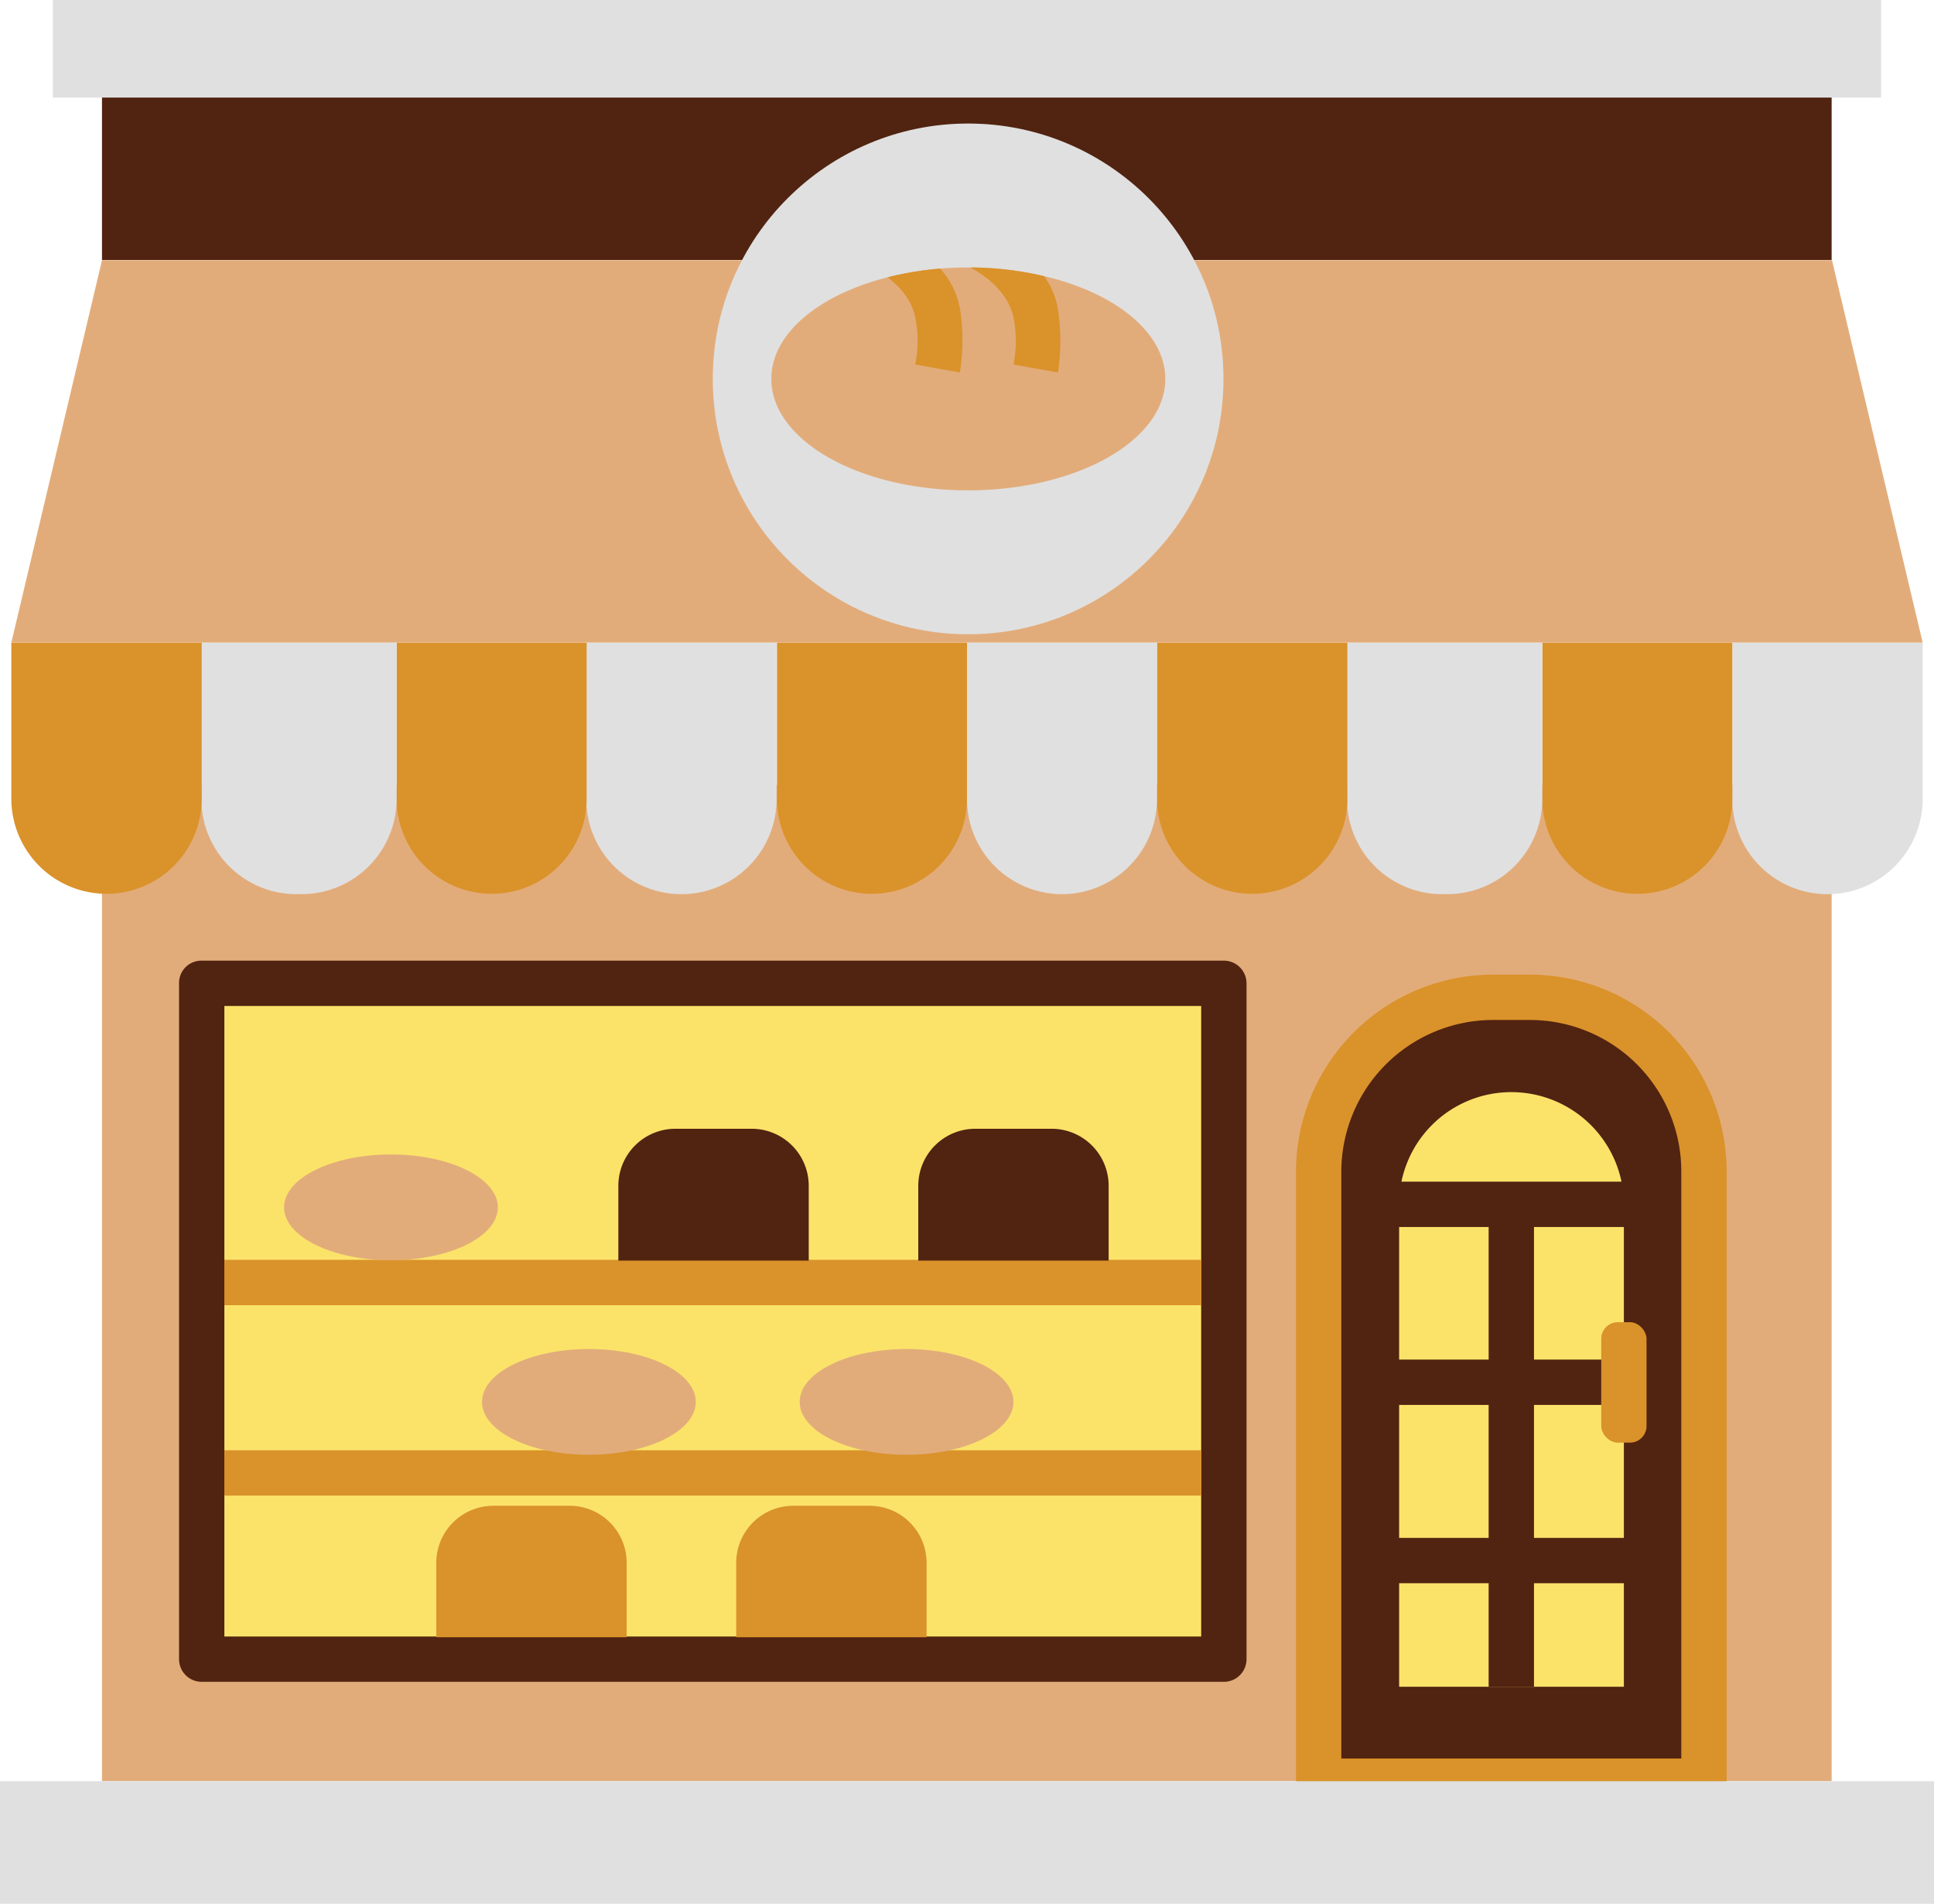 <?xml version="1.0" encoding="UTF-8"?><svg xmlns="http://www.w3.org/2000/svg" xmlns:xlink="http://www.w3.org/1999/xlink" height="504.0" preserveAspectRatio="xMidYMid meet" version="1.0" viewBox="0.0 0.0 512.0 504.0" width="512.0" zoomAndPan="magnify"><g data-name="Layer 35"><g><g id="change1_1"><path d="M27 207.8H484.9V471.46H27z" fill="#e2ac7a"/></g><g id="change2_3"><path d="M27 25.8H484.9V68.84H27z" fill="#512311"/></g><g><g id="change3_1"><path d="M230.8,236.6h0a25.1,25.1,0,0,1-25.1-25.2V170.1H256v41.3A25.2,25.2,0,0,1,230.8,236.6Z" fill="#da922a"/></g><g id="change4_1"><path d="M155.3,170.1h50.3a0,0,0,0,1,0,0v41.4a25.2,25.2,0,0,1-25.2,25.2h0a25.2,25.2,0,0,1-25.2-25.2V170.1A0,0,0,0,1,155.3,170.1Z" fill="#e0e0e0"/></g><g id="change3_2"><path d="M130.2,236.6h0A25.2,25.2,0,0,1,105,211.4V170.1h50.3v41.3A25.1,25.1,0,0,1,130.2,236.6Z" fill="#da922a"/></g><g id="change4_2"><path d="M53.4,170.1H105a0,0,0,0,1,0,0v41.4a25.2,25.2,0,0,1-25.2,25.2H78.5a25.2,25.2,0,0,1-25.2-25.2V170.1A0,0,0,0,1,53.4,170.1Z" fill="#e0e0e0"/></g><g id="change3_3"><path d="M28.2,236.6h0A25.2,25.2,0,0,1,3,211.4V170.1H53.4v41.3A25.2,25.2,0,0,1,28.2,236.6Z" fill="#da922a"/></g><g id="change4_3"><path d="M458.6,170.1H509a0,0,0,0,1,0,0v41.4a25.2,25.2,0,0,1-25.2,25.2h0a25.2,25.2,0,0,1-25.2-25.2V170.1a0,0,0,0,1,0,0Z" fill="#e0e0e0"/></g><g id="change3_4"><path d="M433.5,236.6h0a25.2,25.2,0,0,1-25.2-25.2V170.1h50.3v41.3A25.1,25.1,0,0,1,433.5,236.6Z" fill="#da922a"/></g><g id="change4_4"><path d="M356.7,170.1h51.6a0,0,0,0,1,0,0v41.4a25.2,25.2,0,0,1-25.2,25.2h-1.3a25.2,25.2,0,0,1-25.2-25.2V170.1a0,0,0,0,1,0,0Z" fill="#e0e0e0"/></g><g id="change3_5"><path d="M331.5,236.6h0a25.2,25.2,0,0,1-25.2-25.2V170.1h50.4v41.3A25.2,25.2,0,0,1,331.5,236.6Z" fill="#da922a"/></g><g id="change4_5"><path d="M256,170.1h50.3a0,0,0,0,1,0,0v41.4a25.2,25.2,0,0,1-25.2,25.2h0A25.2,25.2,0,0,1,256,211.4V170.1A0,0,0,0,1,256,170.1Z" fill="#e0e0e0"/></g></g><g id="change1_2"><path d="M509 170.1L3 170.1 27 68.9 485 68.9 509 170.1z" fill="#e2ac7a"/></g><g id="change4_6"><path d="M14 0H498V25.83H14z" fill="#e0e0e0"/></g><g><g id="change2_1"><path d="M395.2,264h9.9a46,46,0,0,1,46,46V471.5a0,0,0,0,1,0,0h-102a0,0,0,0,1,0,0V310.1A46,46,0,0,1,395.2,264Z" fill="#512311"/></g><g id="change3_7"><path d="M451.1,477.5h-102a6,6,0,0,1-6-6V310.1A52.2,52.2,0,0,1,395.2,258h9.9a52.1,52.1,0,0,1,52,52.1V471.5A6,6,0,0,1,451.1,477.5Zm-96-12h90V310.1a40.1,40.1,0,0,0-40-40.1h-9.9a40.2,40.2,0,0,0-40.1,40.1Z" fill="#da922a"/></g></g><g id="change5_2"><path d="M429.9,334.3V318.8a29.8,29.8,0,0,0-29.8-29.7h0a29.7,29.7,0,0,0-29.7,29.7V446.5h59.5v-47" fill="#fbe36a"/></g><g><g id="change5_1"><path d="M53.4 260.3H324V439.28H53.4z" fill="#fbe36a"/></g><g id="change2_2"><path d="M324,445.2H53.4a6,6,0,0,1-6-6V260.3a5.9,5.9,0,0,1,6-6H324a6,6,0,0,1,6,6V439.2A6,6,0,0,1,324,445.2Zm-264.6-12H318V266.3H59.4Z" fill="#512311"/></g></g><g id="change2_4"><path d="M441.9 324.8L441.9 312.8 358.4 312.8 358.4 324.8 394.1 324.8 394.1 359.9 358.4 359.9 358.4 371.9 394.1 371.9 394.1 407.1 358.4 407.1 358.4 419.1 394.1 419.1 394.1 446.5 406.1 446.5 406.1 419.1 441.9 419.1 441.9 407.1 406.1 407.1 406.1 371.9 441.9 371.9 441.9 359.9 406.1 359.9 406.1 324.8 441.9 324.8z" fill="#512311"/></g><g id="change3_8"><rect fill="#da922a" height="31.89" rx="4.4" width="12" x="423.9" y="350"/></g><g fill="#da922a" id="change3_6"><path d="M59.4 333.5H318V345.5H59.4z" fill="inherit"/><path d="M59.4 383.9H318V395.9H59.4z" fill="inherit"/></g><g><g id="change4_8"><circle cx="256.3" cy="100.3" fill="#e0e0e0" r="67.6"/></g><g><g id="change1_6"><path d="M308.5,100.3c0,16.3-23.4,29.5-52.2,29.5s-52.1-13.2-52.1-29.5c0-12,12.6-22.3,30.8-26.9a84,84,0,0,1,13.9-2.3c2.4-.2,4.9-.3,7.4-.3h.6a86.1,86.1,0,0,1,19.5,2.3C295.3,77.5,308.5,88.1,308.5,100.3Z" fill="#e2ac7a"/></g><g id="change3_11"><path d="M280.1,98.6l-11.8-2.1a31.7,31.7,0,0,0,0-12.5c-1.5-6.9-7.7-11.2-11.4-13.2a86.1,86.1,0,0,1,19.5,2.3,20.4,20.4,0,0,1,3.7,9A55.5,55.5,0,0,1,280.1,98.6Z" fill="#da922a"/></g><g id="change3_12"><path d="M254.1,98.6l-11.8-2.1a31.7,31.7,0,0,0,0-12.5c-1-4.8-4.2-8.2-7.3-10.6a84,84,0,0,1,13.9-2.3,21.5,21.5,0,0,1,5.3,11A53.6,53.6,0,0,1,254.1,98.6Z" fill="#da922a"/></g></g></g><g id="change1_3"><ellipse cx="103.5" cy="319.6" fill="#e2ac7a" rx="28.3" ry="14"/></g><g id="change1_4"><ellipse cx="155.9" cy="371.1" fill="#e2ac7a" rx="28.3" ry="14"/></g><g id="change1_5"><ellipse cx="240" cy="371.1" fill="#e2ac7a" rx="28.3" ry="14"/></g><g id="change2_5"><path d="M178.8,298.8H199a15.1,15.1,0,0,1,15.1,15.1v19.8a0,0,0,0,1,0,0H163.7a0,0,0,0,1,0,0V313.9A15.1,15.1,0,0,1,178.8,298.8Z" fill="#512311"/></g><g id="change2_6"><path d="M258.2,298.8h20.2a15.1,15.1,0,0,1,15.1,15.1v19.8a0,0,0,0,1,0,0H243.1a0,0,0,0,1,0,0V313.9A15.1,15.1,0,0,1,258.2,298.8Z" fill="#512311"/></g><g id="change3_9"><path d="M165.9,433.4H115.5V413.7a15.1,15.1,0,0,1,15.1-15.1h20.2a15.1,15.1,0,0,1,15.1,15.1Z" fill="#da922a"/></g><g id="change3_10"><path d="M245.3,433.4H194.9V413.7A15.1,15.1,0,0,1,210,398.6h20.2a15.1,15.1,0,0,1,15.1,15.1Z" fill="#da922a"/></g><g id="change4_7"><path d="M0 471.5H512V503.96H0z" fill="#e0e0e0"/></g></g></g></svg>